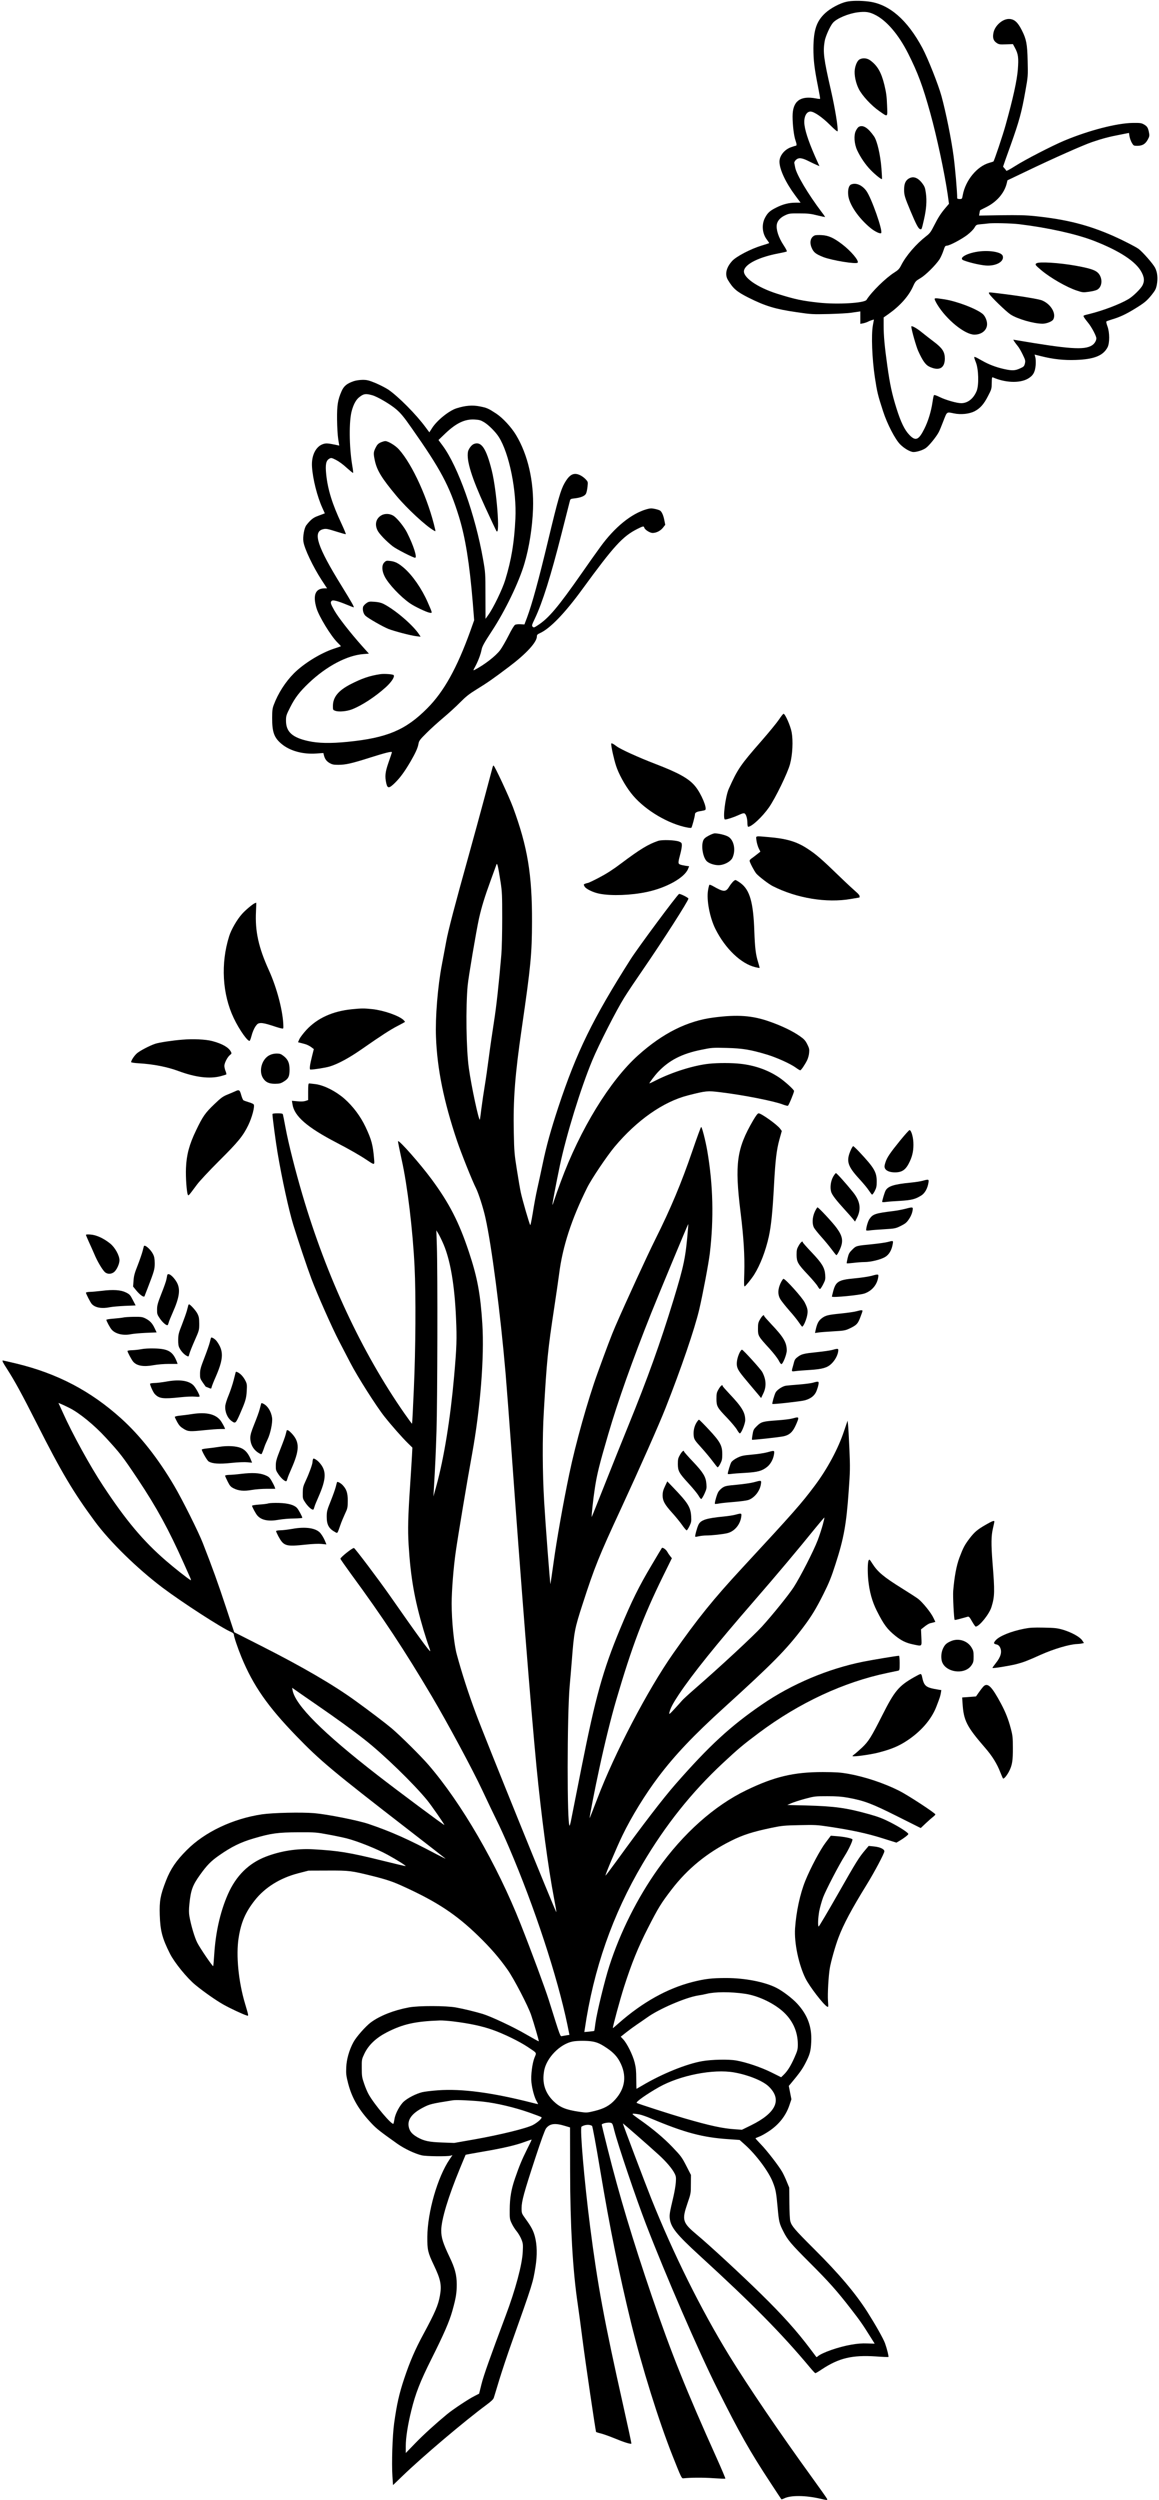 <?xml version="1.0" standalone="no"?>
<!DOCTYPE svg PUBLIC "-//W3C//DTD SVG 20010904//EN"
 "http://www.w3.org/TR/2001/REC-SVG-20010904/DTD/svg10.dtd">
<svg version="1.0" xmlns="http://www.w3.org/2000/svg"
 width="1591pt" height="3429pt" viewBox="0 0 1591 3429"
 preserveAspectRatio="xMidYMid meet">
<g transform="translate(0,3429) scale(0.1,-0.1)"
fill="#000000" stroke="none">
<path d="M11620 34266 c-90 -20 -218 -88 -290 -154 -121 -111 -162 -232 -164
-482 0 -166 12 -271 65 -538 17 -84 29 -155 27 -158 -3 -2 -29 0 -58 6 -217
41 -320 -38 -320 -246 0 -119 18 -270 41 -333 18 -52 18 -71 -1 -71 -5 0 -35
-10 -66 -21 -88 -33 -154 -117 -154 -196 0 -105 84 -286 217 -465 l73 -98 -71
0 c-89 0 -172 -21 -263 -67 -89 -44 -120 -73 -157 -145 -46 -92 -35 -212 28
-294 19 -25 33 -47 31 -49 -2 -2 -50 -17 -108 -35 -144 -44 -342 -147 -398
-208 -83 -90 -105 -186 -60 -261 71 -119 121 -162 284 -244 227 -114 368 -157
654 -198 208 -31 223 -31 450 -26 129 4 264 11 300 17 36 5 80 12 98 14 l32 5
0 -86 0 -85 37 7 c21 4 51 14 67 22 16 9 42 19 56 23 l27 8 -15 -82 c-23 -132
-11 -451 27 -708 32 -209 40 -243 113 -468 56 -174 167 -388 236 -456 57 -57
140 -104 182 -104 47 0 129 26 169 55 42 28 144 154 176 215 11 19 40 89 65
155 52 133 42 126 145 105 96 -20 209 -8 281 28 78 40 129 96 188 212 47 90
49 98 50 177 1 70 3 82 16 77 166 -73 359 -82 473 -22 77 42 106 90 114 190 3
40 1 89 -5 109 l-10 36 92 -23 c164 -41 312 -57 474 -51 251 9 374 58 435 172
31 57 31 205 -1 290 -12 32 -19 62 -14 66 4 4 40 17 80 29 100 29 190 71 307
143 134 82 167 109 235 193 49 62 59 81 70 139 17 88 8 169 -23 231 -27 54
-170 217 -227 260 -40 29 -211 117 -344 176 -344 152 -646 229 -1081 274 -126
13 -224 15 -463 12 l-302 -5 6 36 c4 20 7 37 8 37 0 1 39 21 86 44 144 72 248
193 280 326 l10 41 243 116 c392 188 794 366 917 408 140 48 238 74 392 103
l116 23 7 -46 c4 -25 18 -65 31 -88 24 -41 27 -43 74 -43 71 0 111 23 144 82
22 39 27 57 21 86 -13 77 -25 98 -68 123 -38 22 -52 24 -157 23 -218 -3 -600
-101 -940 -243 -173 -73 -542 -263 -679 -351 -76 -48 -116 -69 -119 -60 -3 7
-13 21 -23 31 -11 11 -19 22 -19 25 0 3 47 137 105 297 116 326 149 445 201
739 36 201 36 205 31 413 -5 231 -18 298 -80 420 -57 113 -105 155 -179 155
-87 -1 -187 -89 -209 -183 -16 -73 -4 -114 41 -145 32 -22 44 -23 130 -20 l95
3 27 -50 c46 -85 53 -137 40 -302 -13 -154 -66 -395 -168 -760 -36 -131 -156
-490 -167 -498 -1 -2 -28 -10 -59 -19 -166 -48 -323 -238 -361 -438 -10 -57
-11 -58 -44 -58 -18 0 -33 5 -33 10 0 91 -27 405 -50 580 -31 234 -106 603
-166 822 -43 157 -186 517 -261 658 -208 389 -457 604 -739 639 -113 14 -234
13 -304 -3z m392 -179 c158 -78 323 -271 454 -530 135 -268 201 -446 305 -820
89 -322 194 -812 238 -1112 l18 -130 -47 -55 c-66 -78 -100 -131 -158 -245
-42 -84 -59 -107 -105 -142 -141 -109 -280 -270 -347 -403 -24 -47 -40 -64
-92 -97 -121 -76 -315 -267 -383 -376 -27 -44 -398 -66 -655 -38 -231 25 -329
46 -574 123 -276 88 -476 229 -452 321 22 90 213 183 476 232 52 10 101 21
108 24 8 5 -4 31 -42 89 -69 104 -105 216 -92 286 10 50 51 95 116 124 51 24
66 26 195 25 116 0 158 -5 244 -27 58 -14 106 -24 107 -23 2 1 -17 30 -42 62
-191 252 -353 524 -369 621 -4 21 -9 47 -11 56 -3 10 5 28 20 43 36 36 81 33
174 -14 42 -21 94 -46 114 -54 l37 -16 -26 57 c-107 235 -165 399 -179 504
-15 106 22 188 82 188 49 0 162 -78 268 -184 62 -62 102 -95 104 -86 9 47 -34
308 -91 560 -100 435 -111 526 -87 672 10 66 74 208 113 254 51 60 210 128
342 145 105 13 158 6 237 -34z m1978 -2872 c396 -48 784 -134 1029 -229 353
-138 574 -283 651 -428 39 -73 43 -124 13 -183 -26 -49 -131 -152 -195 -189
-120 -70 -343 -155 -528 -201 -97 -24 -93 -21 -79 -47 7 -13 31 -45 54 -73 47
-55 115 -183 115 -215 0 -34 -27 -77 -62 -98 -106 -65 -310 -51 -1046 74 l-33
5 17 -28 c10 -15 31 -43 46 -61 15 -17 45 -69 67 -115 37 -76 39 -85 30 -124
-10 -37 -16 -44 -69 -67 -68 -31 -107 -32 -220 -7 -110 25 -207 62 -300 115
-102 58 -113 62 -104 33 3 -12 12 -36 19 -54 39 -93 45 -317 11 -398 -44 -104
-122 -165 -211 -165 -61 0 -211 43 -295 84 -54 26 -76 33 -81 23 -3 -6 -12
-48 -18 -92 -19 -128 -60 -263 -112 -366 -78 -156 -120 -173 -205 -85 -66 68
-118 175 -178 366 -61 195 -89 324 -125 580 -38 270 -51 415 -51 556 l0 110
63 44 c159 112 279 245 340 380 32 71 38 77 101 114 71 41 208 177 263 259 16
26 40 78 53 117 20 61 26 70 46 70 37 0 197 84 281 147 43 33 84 74 99 99 25
42 26 43 92 49 37 3 76 7 87 9 61 10 328 4 435 -9z"/>
<path d="M11799 33475 c-29 -16 -56 -74 -65 -139 -10 -72 13 -184 54 -265 46
-92 172 -228 281 -304 123 -86 115 -92 108 81 -4 119 -12 174 -37 278 -42 172
-95 264 -194 336 -44 32 -103 37 -147 13z"/>
<path d="M11787 32549 c-9 -5 -27 -29 -38 -52 -31 -60 -23 -181 18 -269 46
-98 114 -197 184 -269 63 -65 148 -133 156 -125 2 2 -1 68 -7 147 -15 188 -59
377 -102 439 -83 119 -153 163 -211 129z"/>
<path d="M12469 31837 c-40 -27 -58 -71 -58 -147 -1 -73 9 -106 86 -290 79
-189 110 -247 134 -253 21 -6 20 -10 53 133 32 140 41 255 26 360 -10 74 -17
92 -50 136 -62 82 -128 103 -191 61z"/>
<path d="M11684 31760 c-32 -13 -48 -71 -40 -148 13 -126 140 -312 304 -448
61 -50 134 -85 148 -71 27 27 -135 489 -205 581 -59 79 -141 113 -207 86z"/>
<path d="M11184 31061 c-58 -25 -75 -96 -41 -172 27 -62 56 -84 159 -125 119
-46 456 -101 472 -76 18 29 -95 161 -214 252 -116 88 -186 120 -278 125 -42 3
-87 1 -98 -4z"/>
<path d="M13395 30834 c-149 -28 -236 -89 -167 -115 89 -35 263 -73 332 -72
131 0 227 62 205 133 -18 57 -208 85 -370 54z"/>
<path d="M14227 30678 c-22 -16 -16 -24 68 -95 125 -105 350 -234 485 -278 80
-27 88 -28 167 -17 45 6 96 18 112 27 62 32 80 126 38 200 -36 63 -98 88 -327
130 -227 41 -510 59 -543 33z"/>
<path d="M13581 30258 c18 -36 228 -239 289 -280 93 -62 319 -128 442 -128 55
0 132 31 147 59 43 80 -32 209 -153 260 -42 19 -319 64 -586 96 -161 19 -153
20 -139 -7z"/>
<path d="M12830 30187 c0 -7 16 -40 35 -72 128 -211 380 -415 512 -415 100 1
173 62 173 145 0 50 -29 115 -64 142 -92 73 -358 173 -525 198 -118 18 -131
18 -131 2z"/>
<path d="M12510 29811 c0 -39 66 -272 94 -334 60 -133 101 -191 151 -215 134
-65 215 -24 215 110 0 91 -34 143 -148 229 -53 40 -129 99 -167 130 -69 57
-145 99 -145 80z"/>
<path d="M4853 29061 c-90 -31 -132 -65 -163 -134 -53 -120 -65 -194 -63 -392
1 -99 8 -220 16 -268 l14 -89 -26 6 c-128 27 -151 29 -191 17 -104 -31 -168
-159 -157 -315 11 -168 72 -409 143 -564 l33 -73 -27 -10 c-15 -6 -52 -20 -82
-31 -53 -20 -93 -54 -145 -122 -29 -38 -50 -156 -40 -225 14 -97 131 -343 249
-525 l76 -116 -35 0 c-125 0 -163 -91 -111 -269 33 -114 199 -385 289 -474 27
-26 48 -49 46 -51 -2 -2 -42 -16 -89 -31 -185 -60 -419 -204 -556 -341 -116
-117 -216 -272 -276 -432 -18 -47 -22 -79 -22 -177 -1 -197 27 -274 131 -360
115 -95 291 -143 475 -130 l97 7 7 -29 c13 -52 34 -82 77 -108 37 -21 56 -25
120 -25 102 0 183 18 437 99 213 67 300 89 300 73 0 -4 -20 -65 -45 -135 -48
-138 -54 -193 -32 -292 17 -72 38 -71 118 7 73 72 131 151 214 292 70 121 100
187 110 246 7 39 19 56 109 145 55 56 160 150 231 210 72 60 175 154 230 210
79 80 126 117 220 175 155 95 241 155 455 317 234 176 380 335 380 414 0 21 8
30 42 45 138 62 342 273 583 604 432 592 552 723 752 824 84 42 90 43 98 17 9
-28 77 -71 113 -71 51 0 107 28 142 71 l32 41 -12 61 c-13 68 -34 116 -59 134
-9 6 -41 17 -71 23 -47 10 -65 9 -115 -5 -209 -60 -438 -247 -632 -514 -59
-80 -174 -243 -256 -361 -327 -468 -456 -621 -606 -717 -48 -32 -55 -34 -69
-19 -14 14 -12 24 31 113 104 219 219 586 363 1153 58 228 110 431 115 452 9
36 10 36 72 43 82 10 135 32 151 64 8 14 17 57 21 94 7 68 7 69 -26 104 -43
44 -99 73 -142 73 -53 0 -95 -36 -147 -126 -53 -94 -89 -217 -225 -784 -131
-547 -220 -871 -290 -1060 l-36 -95 -53 3 c-30 2 -64 -1 -75 -8 -13 -6 -50
-68 -90 -148 -38 -75 -90 -165 -116 -200 -62 -82 -215 -200 -351 -271 -20 -10
-20 -6 8 44 42 78 77 171 89 235 9 45 34 91 140 253 183 278 373 671 448 927
66 223 109 497 118 750 13 379 -70 742 -233 1013 -65 108 -181 233 -269 292
-111 73 -131 82 -230 101 -99 20 -197 12 -317 -26 -103 -32 -269 -165 -337
-272 l-37 -58 -50 67 c-130 178 -377 426 -515 520 -37 24 -115 64 -174 89 -93
38 -117 44 -179 44 -41 -1 -92 -8 -123 -19z m257 -192 c68 -18 249 -124 328
-192 65 -56 105 -104 214 -260 398 -566 516 -787 648 -1213 88 -285 145 -639
190 -1180 l19 -241 -53 -149 c-183 -507 -363 -831 -591 -1059 -297 -299 -553
-406 -1095 -460 -232 -23 -401 -20 -539 11 -219 48 -305 127 -305 279 0 65 3
77 58 185 66 131 130 213 255 332 242 230 525 380 751 397 l74 6 -96 107
c-161 181 -323 388 -377 483 -54 95 -60 115 -36 135 17 14 85 -4 211 -56 46
-19 85 -34 88 -34 13 0 -21 60 -168 299 -328 530 -395 733 -256 771 45 12 57
10 204 -36 60 -19 111 -33 113 -30 3 3 -24 67 -59 143 -127 270 -188 466 -210
676 -14 136 -3 190 43 216 25 14 31 13 91 -17 38 -19 99 -63 147 -108 46 -41
85 -73 88 -70 3 2 -2 47 -11 98 -44 262 -47 616 -6 758 26 92 60 151 105 185
58 45 85 49 175 24z m1537 -371 c60 -36 158 -134 200 -201 143 -224 247 -736
228 -1122 -16 -327 -54 -559 -139 -838 -38 -126 -165 -389 -234 -483 l-37 -52
-1 317 c0 311 -1 319 -33 501 -106 604 -343 1270 -552 1554 l-60 81 96 92
c148 140 265 196 398 189 67 -4 86 -9 134 -38z"/>
<path d="M5224 28221 c-32 -15 -47 -30 -68 -72 -30 -61 -31 -78 -11 -174 29
-136 93 -242 296 -485 146 -175 406 -416 517 -478 21 -12 22 -11 16 15 -93
410 -312 893 -498 1099 -47 53 -148 114 -187 114 -13 0 -42 -9 -65 -19z"/>
<path d="M5232 27220 c-72 -44 -91 -125 -48 -208 24 -47 119 -146 206 -214 47
-38 282 -158 308 -158 32 0 -20 165 -110 344 -38 76 -127 188 -180 227 -51 36
-125 40 -176 9z"/>
<path d="M5276 26577 c-38 -38 -36 -113 4 -193 52 -104 221 -283 352 -372 61
-42 223 -119 266 -126 40 -7 40 -9 -26 142 -82 188 -212 375 -330 475 -74 63
-118 85 -185 93 -51 6 -58 4 -81 -19z"/>
<path d="M5028 26016 c-21 -15 -41 -38 -44 -51 -10 -40 5 -95 33 -121 38 -35
239 -150 314 -180 82 -32 307 -91 384 -100 l59 -7 -19 29 c-82 127 -325 336
-488 420 -33 17 -71 26 -125 30 -71 5 -80 4 -114 -20z"/>
<path d="M5225 25044 c-148 -21 -261 -60 -419 -142 -164 -86 -235 -175 -236
-294 0 -56 0 -56 37 -69 48 -15 152 -6 223 21 137 53 321 173 468 306 78 71
125 145 105 165 -12 12 -127 20 -178 13z"/>
<path d="M6504 28200 c-32 -13 -72 -67 -80 -106 -22 -121 50 -355 236 -759 78
-170 148 -318 155 -329 53 -75 3 564 -65 834 -76 303 -144 402 -246 360z"/>
<path d="M10694 24422 c-28 -42 -136 -174 -239 -292 -291 -332 -329 -387 -451
-660 -47 -106 -86 -420 -51 -420 27 0 116 29 184 60 59 27 76 30 88 20 20 -16
35 -74 35 -132 0 -27 5 -48 10 -48 49 0 194 135 286 266 89 128 257 473 289
594 35 129 44 321 22 439 -17 88 -89 251 -111 251 -6 0 -34 -35 -62 -78z"/>
<path d="M8390 24088 c0 -43 37 -209 66 -299 35 -110 120 -266 205 -375 158
-206 460 -398 727 -464 54 -13 97 -19 102 -14 10 10 50 159 50 186 0 22 27 37
83 44 25 4 50 10 57 14 32 20 -53 224 -136 325 -86 106 -226 184 -552 309
-229 88 -473 199 -526 239 -50 38 -76 50 -76 35z"/>
<path d="M6765 23778 c-2 -7 -52 -193 -110 -413 -59 -220 -158 -582 -220 -805
-188 -673 -284 -1038 -310 -1185 -14 -77 -41 -221 -60 -320 -56 -294 -91 -720
-80 -990 16 -436 108 -885 288 -1420 60 -177 209 -550 263 -656 34 -69 98
-268 127 -399 86 -384 206 -1309 277 -2133 16 -191 52 -664 80 -1050 130
-1812 266 -3536 345 -4352 66 -676 161 -1390 240 -1799 20 -103 35 -190 32
-192 -8 -8 -984 2399 -1105 2726 -104 279 -192 552 -262 810 -38 141 -70 458
-70 695 0 177 25 493 56 710 28 199 161 998 224 1339 114 627 170 1331 141
1791 -26 409 -69 638 -183 980 -137 413 -271 673 -515 1003 -153 207 -443 536
-459 520 -3 -3 20 -118 50 -255 79 -352 153 -970 177 -1468 19 -387 15 -1124
-10 -1674 -11 -260 -22 -476 -25 -478 -2 -2 -48 60 -103 139 -587 842 -1070
1877 -1402 3003 -96 326 -189 691 -231 915 -17 91 -33 173 -36 183 -4 14 -17
17 -75 17 -49 0 -69 -4 -69 -12 0 -42 45 -380 70 -528 60 -357 156 -794 216
-989 73 -236 189 -581 249 -741 79 -210 285 -674 377 -850 39 -74 109 -209
156 -300 99 -192 360 -602 470 -740 100 -126 246 -291 322 -365 l61 -60 -6
-115 c-3 -63 -15 -243 -25 -400 -29 -433 -33 -605 -21 -815 28 -453 80 -750
205 -1172 25 -83 57 -182 71 -219 14 -37 23 -69 21 -71 -9 -9 -181 227 -560
770 -148 211 -471 640 -487 645 -17 7 -190 -131 -186 -148 2 -8 67 -100 143
-205 440 -599 735 -1046 1111 -1680 220 -372 561 -1006 694 -1290 69 -148 158
-333 196 -410 39 -77 116 -246 171 -375 350 -817 663 -1769 801 -2432 l28
-138 -36 -5 c-20 -4 -48 -9 -63 -11 -29 -6 -18 -36 -185 496 -54 169 -236 661
-386 1040 -325 820 -811 1659 -1267 2186 -107 123 -377 391 -505 500 -77 65
-308 241 -497 377 -304 220 -729 467 -1288 750 l-375 190 -116 351 c-105 318
-183 535 -313 867 -57 149 -283 601 -394 789 -221 376 -468 689 -727 923 -420
379 -875 617 -1433 753 -101 24 -187 44 -192 44 -15 0 -1 -28 59 -120 106
-166 196 -330 409 -750 334 -661 498 -936 793 -1336 206 -280 582 -647 929
-909 273 -205 817 -557 945 -610 21 -9 35 -22 35 -33 0 -29 55 -191 105 -312
161 -390 360 -675 750 -1078 333 -344 495 -479 1550 -1295 270 -209 495 -384
500 -389 6 -6 -51 22 -125 61 -385 204 -620 309 -930 414 -140 48 -568 133
-745 148 -178 15 -569 6 -720 -16 -400 -60 -784 -242 -1030 -489 -147 -147
-223 -259 -286 -420 -78 -200 -92 -278 -86 -471 7 -217 34 -320 139 -529 62
-124 237 -339 353 -433 116 -95 281 -210 380 -266 92 -52 269 -135 323 -151
27 -9 27 -10 -24 162 -91 304 -126 667 -88 904 33 212 93 350 221 513 139 177
347 307 598 372 l140 36 270 1 c294 1 314 -2 610 -75 198 -50 280 -77 437
-150 451 -206 712 -379 1011 -669 169 -164 290 -303 406 -468 86 -122 279
-493 322 -619 39 -115 109 -356 105 -361 -2 -2 -79 40 -172 94 -176 103 -482
246 -599 282 -105 31 -259 69 -365 88 -134 25 -515 26 -647 1 -209 -39 -398
-114 -523 -206 -71 -53 -201 -200 -239 -272 -57 -105 -94 -234 -98 -344 -4
-87 -1 -115 25 -217 53 -207 150 -371 327 -557 68 -71 114 -107 352 -276 96
-67 239 -135 333 -157 60 -14 346 -17 393 -5 l28 8 -39 -58 c-166 -244 -303
-721 -306 -1063 -1 -179 7 -215 90 -389 93 -195 109 -273 83 -417 -23 -130
-64 -227 -227 -529 -114 -210 -186 -378 -262 -605 -71 -212 -103 -355 -140
-620 -23 -168 -35 -542 -23 -725 l8 -120 130 125 c276 267 856 757 1157 979
62 46 91 74 97 95 6 17 39 128 75 246 36 118 111 343 167 500 295 830 294 828
330 1051 25 157 22 300 -9 416 -22 81 -50 133 -129 242 -52 73 -53 74 -53 146
0 93 33 214 189 689 81 246 130 381 147 404 52 67 124 76 265 32 l64 -19 1
-593 c1 -760 36 -1367 105 -1832 16 -109 45 -323 64 -475 39 -307 181 -1270
188 -1278 3 -2 36 -13 74 -22 37 -10 122 -41 188 -68 117 -49 213 -79 222 -69
3 2 -48 238 -112 523 -262 1167 -352 1656 -455 2458 -81 635 -142 1351 -117
1367 43 28 110 33 144 10 7 -4 53 -254 112 -607 132 -792 262 -1431 424 -2095
149 -607 379 -1344 570 -1825 117 -295 124 -310 148 -307 91 11 276 12 411 2
88 -6 162 -9 165 -6 3 3 -49 126 -115 273 -424 942 -626 1445 -892 2223 -265
778 -451 1396 -610 2031 -44 175 -80 323 -80 328 0 15 79 33 115 27 32 -6 33
-8 59 -112 48 -189 295 -921 433 -1279 267 -694 725 -1749 976 -2250 307 -614
448 -864 735 -1300 79 -121 146 -222 148 -224 2 -3 21 3 41 13 90 43 292 41
491 -5 101 -23 103 -23 95 -2 -4 10 -95 139 -203 288 -446 615 -882 1257
-1142 1680 -387 632 -763 1388 -1070 2155 -83 208 -388 1014 -388 1026 0 5
345 -296 493 -431 100 -91 184 -189 217 -255 20 -39 22 -54 17 -125 -3 -44
-18 -129 -32 -190 -51 -217 -57 -249 -51 -303 14 -121 92 -218 411 -510 720
-658 1127 -1070 1515 -1535 35 -42 68 -77 73 -77 5 0 46 24 90 54 234 154 415
197 740 176 93 -7 171 -10 173 -7 6 6 -21 116 -47 187 -23 64 -130 253 -242
430 -165 258 -389 523 -733 865 -265 264 -307 313 -325 379 -7 23 -12 132 -13
251 l-2 210 -33 80 c-17 44 -46 105 -63 135 -47 83 -211 295 -296 382 -42 43
-74 79 -71 81 2 2 25 11 50 21 26 9 87 43 136 76 135 90 229 209 278 351 l29
86 -18 91 -18 92 32 38 c111 133 152 189 194 270 64 124 76 168 82 297 11 203
-50 369 -192 523 -69 75 -201 175 -289 219 -158 80 -431 133 -685 133 -201 0
-291 -11 -463 -54 -346 -88 -688 -279 -1012 -564 -44 -39 -80 -70 -82 -69 -6
7 98 393 154 567 103 321 192 541 327 805 142 278 180 340 326 530 218 284
486 503 816 667 164 82 296 124 559 179 135 28 173 32 380 36 214 5 243 3 410
-22 311 -47 515 -91 722 -156 l198 -62 40 23 c60 35 124 84 124 95 0 18 -113
92 -244 159 -100 51 -166 77 -287 111 -322 90 -478 111 -877 122 l-254 6 54
24 c30 13 115 41 189 61 131 35 141 36 305 36 131 0 197 -5 287 -21 223 -41
326 -80 675 -255 l322 -161 70 66 c38 36 84 76 100 88 17 13 31 28 31 33 0 18
-386 270 -500 326 -210 105 -469 191 -700 232 -104 18 -162 22 -345 23 -400 0
-665 -63 -1050 -249 -441 -213 -867 -593 -1214 -1081 -282 -397 -518 -868
-666 -1328 -62 -190 -170 -634 -190 -776 -8 -63 -16 -116 -18 -117 -1 -1 -32
-5 -69 -9 l-67 -6 6 38 c120 824 382 1573 793 2268 315 533 674 983 1102 1382
215 200 278 253 499 418 551 411 1162 695 1763 820 66 14 131 27 144 30 21 5
22 10 22 105 0 55 -4 100 -9 100 -28 0 -359 -55 -490 -81 -485 -97 -982 -307
-1389 -586 -434 -297 -725 -565 -1188 -1093 -172 -196 -460 -571 -809 -1053
-82 -113 -151 -204 -153 -202 -7 7 151 383 232 550 125 259 315 567 495 805
226 299 484 571 901 949 672 610 850 791 1084 1099 115 153 177 254 280 459
76 152 108 231 164 406 114 351 150 546 182 1002 20 277 21 321 10 582 -7 154
-15 305 -19 335 l-6 53 -49 -144 c-79 -239 -229 -518 -400 -746 -186 -249
-292 -369 -998 -1131 -398 -430 -610 -692 -948 -1174 -347 -495 -806 -1371
-1040 -1989 -57 -149 -105 -270 -106 -268 -5 4 75 416 130 667 77 360 165 714
236 956 215 732 368 1137 637 1686 l126 256 -24 30 c-13 16 -32 44 -41 61 -15
28 -62 61 -72 50 -2 -2 -65 -107 -140 -234 -175 -293 -274 -493 -435 -880
-234 -563 -336 -928 -530 -1905 -65 -327 -127 -639 -137 -692 -10 -54 -21 -98
-25 -98 -36 0 -35 1501 1 1915 6 61 19 220 30 355 30 389 39 435 148 770 163
504 223 654 530 1315 248 536 521 1151 607 1370 215 544 401 1088 464 1356 47
200 129 633 145 769 56 475 45 937 -34 1400 -25 145 -74 336 -85 333 -5 -1
-59 -149 -121 -330 -149 -436 -296 -787 -508 -1211 -109 -218 -405 -861 -549
-1193 -50 -114 -126 -316 -243 -639 -134 -369 -304 -975 -389 -1385 -83 -396
-173 -905 -215 -1210 -23 -165 -43 -301 -44 -302 -5 -5 -69 834 -86 1127 -24
408 -26 878 -5 1235 41 706 54 843 144 1435 27 179 57 384 66 455 47 376 171
756 385 1185 58 118 271 434 376 560 307 366 668 619 1008 706 252 64 266 65
447 43 315 -38 740 -122 858 -169 30 -11 60 -19 67 -16 11 4 84 179 84 202 0
19 -130 136 -207 187 -153 102 -330 164 -526 186 -121 14 -309 14 -435 1 -207
-22 -499 -113 -722 -225 -49 -25 -92 -45 -95 -45 -9 0 75 112 119 158 152 160
327 250 591 303 145 30 156 31 350 26 221 -6 324 -23 552 -91 135 -41 322
-125 398 -180 27 -20 54 -36 60 -36 12 0 64 76 95 139 12 25 25 70 27 101 5
48 1 64 -26 118 -26 51 -43 70 -102 111 -97 68 -245 140 -414 199 -236 84
-441 99 -769 56 -361 -46 -698 -215 -1035 -517 -389 -348 -799 -1018 -1064
-1737 -36 -96 -75 -208 -88 -247 -12 -40 -24 -71 -26 -69 -4 4 49 285 102 538
90 423 285 1058 445 1443 89 215 334 695 440 863 49 79 164 250 254 380 270
392 626 946 626 977 0 13 -113 69 -128 64 -24 -9 -560 -731 -665 -895 -521
-820 -741 -1270 -993 -2030 -105 -320 -163 -529 -214 -774 -23 -107 -56 -263
-75 -346 -19 -84 -46 -231 -61 -328 -16 -97 -31 -173 -35 -169 -12 13 -110
352 -131 452 -11 53 -35 195 -54 316 -32 199 -36 246 -41 495 -10 460 16 798
112 1455 121 834 137 1000 138 1445 2 646 -61 1025 -260 1565 -51 139 -254
575 -268 575 -3 0 -8 -6 -10 -12z m107 -1588 c20 -130 22 -181 22 -495 0 -194
-5 -417 -12 -500 -35 -411 -67 -703 -102 -925 -21 -135 -53 -353 -70 -485 -17
-132 -42 -307 -56 -390 -14 -82 -34 -219 -45 -304 -10 -85 -20 -156 -22 -158
-15 -15 -117 461 -151 707 -36 256 -44 836 -16 1135 12 121 117 742 155 916
35 156 77 294 161 524 40 110 76 209 80 220 10 24 23 -32 56 -245z m2573
-4747 c-33 -403 -54 -503 -200 -983 -182 -595 -354 -1072 -622 -1730 -82 -201
-228 -564 -324 -807 -96 -242 -175 -440 -176 -439 -6 6 20 249 43 396 29 190
60 316 184 740 134 457 329 1007 591 1664 102 255 502 1216 506 1216 2 0 1
-26 -2 -57z m-3355 -223 c94 -223 151 -564 170 -1010 13 -287 9 -395 -26 -795
-51 -580 -140 -1129 -244 -1505 l-40 -145 5 90 c21 359 26 472 37 805 13 418
17 2190 5 2535 l-7 220 30 -50 c16 -27 48 -93 70 -145z m-5135 -2242 c136 -68
341 -236 496 -405 199 -216 233 -260 439 -568 262 -393 425 -692 632 -1155 33
-74 71 -159 84 -188 14 -30 19 -50 12 -46 -47 28 -215 160 -338 266 -313 270
-550 552 -864 1028 -176 266 -422 712 -554 1007 l-60 131 37 -15 c20 -8 72
-33 116 -55z m10340 -1599 c-14 -52 -45 -148 -70 -214 -57 -149 -239 -504
-330 -645 -67 -103 -286 -375 -434 -538 -117 -129 -578 -556 -928 -860 -84
-73 -160 -143 -170 -156 -10 -12 -55 -62 -100 -111 -75 -81 -81 -85 -74 -54
14 60 47 123 131 250 189 282 505 675 1029 1278 318 366 603 705 845 1004 66
81 121 145 123 143 2 -1 -8 -45 -22 -97z m-6945 -2474 c273 -188 490 -345 655
-475 260 -203 674 -605 861 -834 58 -72 234 -325 234 -337 0 -9 -638 466 -920
685 -748 580 -1127 959 -1164 1164 l-6 33 63 -44 c34 -24 159 -111 277 -192z
m151 -1776 c90 -16 207 -41 259 -54 149 -38 416 -145 562 -225 129 -71 253
-149 246 -155 -2 -2 -147 32 -323 76 -450 111 -596 135 -950 155 -219 12 -446
-24 -647 -102 -235 -91 -407 -261 -519 -514 -105 -238 -169 -521 -188 -824 -6
-87 -12 -160 -14 -163 -8 -8 -183 249 -220 323 -36 71 -86 240 -107 361 -8 45
-8 92 0 170 19 189 44 256 145 397 95 133 152 191 263 268 169 118 294 180
472 232 240 71 333 84 616 85 229 1 250 -1 405 -30z m5726 -2185 c171 -25 374
-118 509 -233 140 -120 216 -280 216 -461 0 -68 -4 -85 -46 -180 -50 -113 -95
-186 -149 -238 l-34 -33 -139 69 c-138 68 -337 136 -478 161 -99 18 -334 14
-465 -9 -216 -37 -553 -173 -824 -334 -43 -25 -79 -46 -80 -46 -1 0 -2 62 -3
138 0 108 -5 156 -23 227 -26 102 -105 261 -157 315 l-33 35 77 61 c42 33 106
80 142 104 36 24 101 69 145 100 161 116 524 272 695 300 41 6 93 16 115 22
117 30 333 31 532 2z m-4007 -379 c221 -27 396 -64 540 -115 157 -55 369 -159
485 -236 131 -88 122 -73 92 -147 -31 -77 -52 -244 -42 -337 10 -94 41 -206
70 -257 14 -23 23 -43 20 -43 -4 0 -41 9 -84 20 -546 139 -961 194 -1289 170
-87 -6 -184 -18 -217 -26 -84 -21 -191 -76 -248 -125 -57 -49 -121 -169 -132
-244 -4 -28 -11 -56 -14 -63 -16 -28 -258 257 -339 400 -17 29 -46 96 -63 148
-30 86 -33 106 -33 215 -1 118 0 121 36 197 56 118 159 216 306 292 224 115
392 152 732 164 31 1 112 -5 180 -13z m1915 -276 c67 -12 113 -34 199 -92 84
-57 136 -112 175 -186 98 -186 76 -363 -65 -519 -72 -80 -151 -124 -284 -156
-103 -25 -107 -25 -205 -11 -187 27 -270 61 -358 147 -117 116 -158 250 -127
419 33 176 218 364 390 398 65 13 207 13 275 0z m1944 -424 c194 -34 395 -116
474 -193 186 -180 102 -362 -243 -532 l-125 -61 -90 6 c-173 11 -344 48 -700
151 -183 53 -645 202 -655 211 -15 14 136 120 305 216 290 163 747 253 1034
202z m-3444 -401 c183 -20 431 -79 630 -149 88 -31 164 -60 168 -64 13 -13
-53 -73 -118 -107 -85 -45 -439 -132 -790 -195 l-290 -51 -165 6 c-179 6 -249
21 -338 71 -71 41 -101 74 -117 127 -31 107 31 198 194 282 91 47 110 52 406
99 47 8 267 -2 420 -19z m2138 -174 c31 -6 105 -31 164 -57 456 -192 704 -259
1057 -283 l159 -11 75 -67 c153 -137 327 -371 382 -515 38 -97 46 -138 65
-347 17 -192 23 -218 78 -325 58 -117 106 -173 362 -429 264 -263 375 -388
567 -636 128 -165 159 -210 276 -397 l49 -78 -101 3 c-71 3 -137 -2 -221 -17
-171 -29 -401 -109 -458 -159 -9 -8 -19 -13 -20 -11 -2 2 -39 51 -82 109 -183
244 -386 471 -682 760 -264 259 -702 664 -874 807 -201 168 -211 201 -132 432
46 133 47 138 47 263 l1 127 -64 125 c-59 115 -72 134 -189 256 -121 127 -276
256 -459 384 -46 32 -85 62 -88 67 -8 12 18 11 88 -1z m-1538 -479 c-72 -145
-106 -227 -165 -398 -52 -149 -72 -269 -73 -428 -1 -123 0 -133 27 -190 15
-33 46 -82 68 -108 22 -26 51 -76 65 -110 23 -57 24 -71 19 -173 -8 -175 -101
-521 -234 -874 -212 -566 -303 -821 -332 -938 l-33 -133 -61 -31 c-81 -40
-298 -184 -378 -250 -162 -134 -324 -281 -440 -401 l-128 -132 0 95 c0 113 28
293 76 487 57 233 121 397 274 703 174 347 248 517 289 663 49 174 61 245 61
367 -1 128 -24 218 -98 372 -93 196 -115 267 -115 368 2 148 94 454 257 849
41 101 77 185 78 187 2 1 109 21 238 43 277 47 451 88 575 134 50 18 91 32 93
31 2 -1 -26 -61 -63 -133z"/>
<path d="M9726 22827 c-42 -22 -63 -41 -72 -64 -33 -79 -3 -243 53 -290 41
-34 125 -56 181 -48 70 9 143 53 165 96 51 105 24 247 -57 294 -40 23 -133 45
-185 45 -14 0 -53 -15 -85 -33z"/>
<path d="M10384 22763 c4 -32 18 -80 30 -106 l24 -48 -52 -41 c-28 -22 -61
-47 -73 -55 -13 -9 -23 -22 -23 -29 0 -21 65 -144 92 -176 36 -41 170 -144
226 -172 328 -166 739 -234 1072 -176 63 11 116 20 118 20 1 0 2 8 2 19 0 10
-21 36 -47 57 -26 22 -125 113 -219 204 -256 248 -329 311 -447 388 -150 99
-288 140 -540 161 -188 16 -170 21 -163 -46z"/>
<path d="M9035 22757 c-136 -46 -248 -114 -508 -309 -111 -84 -200 -141 -301
-194 -78 -41 -148 -74 -154 -74 -6 0 -22 -4 -37 -10 -25 -9 -25 -11 -11 -38
17 -34 120 -84 206 -100 163 -32 433 -22 650 24 269 57 516 195 565 316 l15
37 -48 6 c-26 4 -59 11 -75 17 -31 12 -31 24 4 154 10 38 19 87 19 108 0 33
-4 39 -37 53 -52 21 -234 28 -288 10z"/>
<path d="M10058 22193 c-14 -16 -34 -41 -44 -58 -51 -85 -77 -84 -233 5 -19
10 -38 17 -42 15 -4 -3 -13 -36 -19 -73 -24 -132 23 -380 102 -536 135 -269
352 -476 548 -522 30 -7 56 -12 57 -10 2 2 -8 39 -21 82 -32 101 -43 196 -51
419 -13 397 -62 569 -188 662 -33 24 -65 43 -71 43 -7 0 -24 -12 -38 -27z"/>
<path d="M3500 21903 c-31 -12 -130 -95 -177 -148 -69 -76 -149 -215 -177
-305 -118 -373 -95 -794 63 -1125 77 -162 199 -333 220 -309 5 5 17 40 27 78
10 38 32 90 49 115 28 40 37 46 72 49 27 2 78 -9 145 -31 56 -19 118 -38 136
-41 30 -7 32 -6 32 21 -1 198 -86 528 -200 778 -140 308 -190 532 -176 803 3
67 5 122 3 121 -1 0 -9 -3 -17 -6z"/>
<path d="M4835 20448 c-268 -26 -479 -122 -630 -285 -41 -45 -84 -101 -95
-125 l-19 -43 27 -7 c15 -4 45 -12 68 -18 22 -5 59 -23 82 -39 l40 -30 -23
-91 c-33 -130 -40 -190 -23 -190 49 0 205 25 263 42 111 33 267 117 435 234
267 186 399 272 501 324 55 28 99 53 99 55 0 2 -10 14 -22 26 -64 59 -270 131
-426 148 -115 12 -148 12 -277 -1z"/>
<path d="M2500 20030 c-136 -11 -315 -38 -369 -56 -77 -26 -206 -93 -250 -130
-37 -32 -81 -98 -81 -122 0 -5 48 -13 108 -16 200 -12 388 -49 544 -107 234
-86 424 -109 576 -70 41 11 76 22 79 25 3 3 -2 23 -11 46 -9 22 -16 54 -16 71
0 39 42 121 76 148 25 20 26 23 13 47 -31 59 -119 109 -255 145 -91 24 -266
32 -414 19z"/>
<path d="M3701 19818 c-108 -53 -154 -221 -88 -319 36 -54 81 -74 163 -74 62
1 79 5 120 31 64 39 79 70 79 164 0 91 -22 140 -84 188 -35 27 -51 32 -94 32
-33 0 -68 -8 -96 -22z"/>
<path d="M4230 19316 l0 -114 -36 -12 c-24 -8 -62 -10 -111 -5 l-76 7 8 -48
c24 -163 201 -317 610 -529 172 -90 310 -168 410 -235 110 -73 108 -74 100 17
-16 192 -35 262 -118 438 -69 145 -171 281 -289 385 -118 103 -275 183 -394
200 -42 5 -82 10 -90 10 -11 0 -14 -22 -14 -114z"/>
<path d="M3235 19325 c-16 -8 -65 -28 -108 -46 -67 -27 -91 -44 -183 -132
-128 -122 -160 -168 -253 -362 -93 -193 -131 -335 -138 -516 -6 -123 10 -338
26 -367 9 -16 10 -14 123 138 35 48 167 189 303 325 264 262 331 344 403 492
53 109 93 263 74 286 -6 7 -37 21 -69 30 -32 10 -64 21 -71 26 -7 4 -21 36
-31 72 -19 69 -29 76 -76 54z"/>
<path d="M10338 18922 c-225 -386 -254 -595 -173 -1252 44 -354 59 -606 52
-842 -5 -146 -4 -186 6 -182 15 7 91 101 129 160 84 134 158 325 202 524 32
147 52 341 71 705 19 348 35 484 76 632 l31 111 -23 31 c-41 56 -259 211 -295
211 -13 0 -36 -30 -76 -98z"/>
<path d="M12359 18650 c-143 -176 -184 -237 -205 -305 -14 -44 -15 -59 -6 -80
16 -34 68 -55 137 -55 101 0 152 37 204 150 40 84 54 165 49 265 -5 83 -31
165 -53 165 -6 0 -63 -63 -126 -140z"/>
<path d="M11682 18523 c-70 -156 -51 -223 114 -403 53 -58 112 -128 130 -157
19 -28 38 -54 44 -58 5 -3 22 18 37 47 23 45 28 65 28 133 0 130 -34 187 -241
408 -40 42 -77 77 -82 77 -4 0 -18 -21 -30 -47z"/>
<path d="M11436 18149 c-32 -59 -44 -143 -27 -204 11 -42 66 -114 192 -252 41
-44 88 -98 105 -119 l31 -39 28 54 c60 120 43 229 -58 353 -97 120 -221 258
-232 258 -5 0 -23 -23 -39 -51z"/>
<path d="M12666 18095 c-27 -8 -99 -19 -160 -25 -230 -22 -313 -48 -348 -107
-14 -24 -48 -136 -48 -158 0 -4 21 -5 48 -1 26 4 115 11 197 15 160 10 211 23
293 75 48 30 85 96 97 174 8 48 4 50 -79 27z"/>
<path d="M11184 17668 c-34 -76 -38 -164 -10 -217 10 -18 55 -75 100 -125 45
-50 108 -126 139 -168 31 -42 62 -80 67 -83 6 -4 25 25 45 69 55 117 46 185
-39 302 -53 74 -249 284 -264 284 -5 0 -22 -28 -38 -62z"/>
<path d="M12426 17710 c-39 -10 -111 -24 -160 -30 -252 -31 -284 -42 -331
-110 -20 -29 -45 -113 -45 -153 0 -6 18 -7 48 -3 26 4 116 11 201 16 147 9
156 11 227 46 59 29 80 46 109 89 34 48 54 104 55 148 0 21 -15 21 -104 -3z"/>
<path d="M1180 17353 c0 -6 19 -50 41 -99 23 -49 56 -124 75 -168 38 -91 101
-199 138 -238 32 -36 90 -38 131 -6 36 28 75 112 75 162 0 67 -62 178 -129
231 -89 71 -187 116 -265 122 -41 4 -66 2 -66 -4z"/>
<path d="M12185 17255 c-27 -7 -122 -21 -210 -30 -224 -22 -221 -21 -275 -74
-40 -39 -50 -56 -64 -115 -9 -38 -15 -71 -12 -73 2 -3 44 0 93 6 48 6 116 11
150 11 88 0 229 35 286 71 53 33 88 94 102 177 8 48 8 48 -70 27z"/>
<path d="M10965 17207 c-26 -45 -30 -62 -30 -127 1 -99 16 -126 157 -275 62
-66 122 -137 133 -158 11 -20 25 -37 31 -37 6 0 26 29 44 65 30 59 32 70 28
130 -8 99 -43 157 -185 307 -68 71 -123 134 -123 139 0 25 -28 3 -55 -44z"/>
<path d="M1975 17198 c-2 -7 -11 -40 -19 -73 -9 -33 -38 -118 -66 -190 -42
-105 -53 -146 -57 -211 l-6 -80 44 -54 c51 -62 106 -100 113 -78 3 7 21 56 42
108 93 242 98 261 98 345 -1 63 -6 90 -24 125 -32 64 -115 136 -125 108z"/>
<path d="M2296 16801 c-2 -9 -7 -34 -11 -56 -3 -22 -34 -110 -68 -195 -52
-132 -61 -165 -61 -221 -1 -60 2 -70 39 -124 38 -55 90 -99 106 -90 4 3 10 17
14 32 3 16 28 78 55 138 96 216 110 326 54 422 -48 81 -117 133 -128 94z"/>
<path d="M11955 16789 c-38 -10 -141 -25 -227 -33 -219 -20 -256 -43 -292
-182 -9 -34 -16 -64 -16 -68 0 -17 389 20 451 44 100 37 167 117 184 218 8 50
7 50 -100 21z"/>
<path d="M10714 16688 c-38 -85 -39 -156 -2 -218 15 -25 70 -94 123 -155 54
-60 112 -133 131 -162 19 -28 38 -54 44 -58 14 -9 56 82 70 152 13 66 7 98
-33 178 -33 67 -265 325 -292 325 -7 0 -25 -28 -41 -62z"/>
<path d="M1395 16585 c-60 -7 -134 -14 -162 -14 -29 -1 -53 -6 -53 -11 0 -16
60 -132 79 -154 46 -52 138 -69 252 -45 30 6 121 14 202 18 l149 6 -39 75
c-35 68 -43 78 -94 103 -70 35 -176 42 -334 22z"/>
<path d="M2585 16388 c-2 -7 -11 -40 -19 -73 -9 -33 -39 -118 -67 -190 -46
-116 -52 -139 -53 -210 -1 -60 4 -89 18 -115 23 -45 64 -88 98 -106 27 -14 27
-14 38 28 6 24 39 106 73 183 61 138 62 141 62 230 -1 77 -4 97 -27 141 -23
43 -97 124 -113 124 -3 0 -8 -6 -10 -12z"/>
<path d="M11756 16305 c-27 -8 -120 -21 -205 -30 -190 -19 -218 -26 -273 -68
-43 -33 -63 -73 -83 -166 l-7 -34 48 7 c27 4 120 11 207 16 144 8 163 12 220
39 96 46 112 63 146 151 17 44 31 84 31 90 0 13 -23 12 -84 -5z"/>
<path d="M10435 16197 c-27 -46 -30 -61 -30 -133 0 -96 3 -102 156 -269 55
-60 112 -134 127 -162 14 -29 31 -53 38 -53 21 0 74 133 74 187 0 110 -44 184
-217 366 -51 54 -93 102 -93 107 0 26 -28 4 -55 -43z"/>
<path d="M1690 16219 c-19 -4 -79 -11 -132 -15 -54 -4 -98 -11 -98 -16 0 -16
52 -113 74 -136 52 -58 158 -83 261 -62 33 7 126 15 207 19 l148 6 -26 55
c-31 68 -65 105 -126 136 -42 21 -60 24 -160 23 -62 -1 -129 -5 -148 -10z"/>
<path d="M2897 15942 c-2 -4 -10 -32 -17 -62 -7 -30 -40 -125 -73 -210 -51
-131 -61 -165 -61 -221 -1 -60 2 -70 38 -122 22 -31 40 -57 41 -57 2 0 19 -7
39 -15 35 -15 36 -15 42 12 4 16 28 78 55 138 109 250 112 356 15 488 -22 31
-72 62 -79 49z"/>
<path d="M1940 15785 c-36 -7 -93 -13 -127 -14 -36 -1 -63 -5 -63 -11 0 -16
57 -122 78 -146 49 -58 143 -74 282 -48 55 10 144 17 212 17 l116 0 -8 23
c-56 147 -118 184 -310 189 -68 2 -142 -2 -180 -10z"/>
<path d="M11426 15775 c-27 -8 -120 -21 -205 -30 -187 -19 -216 -26 -269 -65
-31 -22 -44 -40 -52 -72 -6 -24 -15 -59 -21 -78 -14 -52 -13 -53 39 -46 26 4
115 11 198 16 173 11 240 30 297 85 48 46 83 110 92 163 8 48 4 50 -79 27z"/>
<path d="M10153 15738 c-34 -71 -47 -146 -34 -195 13 -47 39 -84 173 -242 51
-60 107 -126 124 -147 l32 -39 31 65 c44 92 39 189 -15 291 -20 39 -259 302
-278 307 -7 1 -21 -17 -33 -40z"/>
<path d="M3235 15468 c-2 -7 -15 -58 -29 -113 -14 -55 -44 -144 -66 -198 -23
-54 -44 -119 -47 -145 -9 -81 27 -170 87 -213 51 -37 56 -32 111 91 78 178 90
216 96 320 5 86 3 100 -17 140 -26 53 -65 96 -103 116 -22 12 -28 12 -32 2z"/>
<path d="M2280 15340 c-58 -10 -131 -19 -162 -19 -32 -1 -58 -5 -58 -11 0 -22
43 -117 63 -138 60 -65 112 -72 348 -47 83 9 170 13 207 9 44 -4 62 -3 62 5 0
23 -59 127 -87 153 -67 64 -195 81 -373 48z"/>
<path d="M11155 15324 c-27 -7 -113 -18 -190 -24 -77 -6 -157 -13 -177 -16
-46 -7 -118 -54 -140 -91 -17 -30 -52 -152 -45 -159 7 -8 400 36 447 50 78 22
129 61 155 119 12 29 26 71 30 95 8 49 4 50 -80 26z"/>
<path d="M9865 15237 c-27 -46 -30 -61 -30 -132 0 -103 10 -121 146 -262 59
-62 120 -135 136 -163 15 -27 33 -50 39 -50 20 0 74 133 74 182 0 105 -46 181
-217 361 -51 54 -93 102 -93 107 0 26 -28 4 -55 -43z"/>
<path d="M3585 15038 c-2 -7 -11 -41 -20 -75 -8 -34 -41 -124 -72 -200 -44
-109 -56 -150 -57 -193 0 -93 45 -171 126 -215 27 -15 28 -15 41 17 8 18 20
51 27 73 7 22 26 66 41 97 40 79 73 235 64 302 -12 85 -59 162 -118 192 -22
12 -28 12 -32 2z"/>
<path d="M2635 14895 c-49 -8 -123 -17 -162 -21 -43 -4 -73 -12 -73 -18 0 -6
15 -38 33 -71 26 -47 46 -67 87 -92 63 -39 84 -40 295 -18 77 8 170 15 207 15
l68 0 -10 26 c-6 14 -25 48 -42 75 -66 102 -198 136 -403 104z"/>
<path d="M10875 14834 c-27 -8 -120 -19 -205 -25 -199 -14 -220 -20 -279 -77
-44 -43 -50 -53 -60 -116 -7 -37 -10 -70 -8 -73 6 -6 383 35 437 48 74 17 116
53 155 133 19 39 37 83 41 99 7 32 -2 33 -81 11z"/>
<path d="M9557 14771 c-31 -56 -42 -120 -33 -185 6 -40 20 -60 105 -153 54
-60 123 -143 154 -185 31 -42 61 -79 67 -83 5 -3 22 18 37 47 23 45 28 65 28
133 0 117 -28 170 -184 337 -68 73 -129 134 -135 136 -6 1 -23 -20 -39 -47z"/>
<path d="M3935 14668 c-2 -7 -9 -33 -15 -58 -6 -25 -39 -115 -73 -200 -52
-132 -61 -165 -61 -221 -1 -60 2 -70 39 -124 38 -55 90 -99 106 -90 4 3 10 17
14 32 3 16 28 78 55 138 114 258 115 366 6 483 -40 43 -65 57 -71 40z"/>
<path d="M3005 14445 c-49 -8 -123 -17 -162 -21 -40 -4 -73 -11 -73 -16 0 -22
72 -149 93 -162 49 -32 145 -39 313 -21 95 10 184 13 222 9 l62 -6 -10 26
c-35 94 -80 149 -141 175 -65 28 -185 35 -304 16z"/>
<path d="M9335 14337 c-26 -45 -30 -62 -30 -127 1 -97 15 -123 150 -270 58
-63 118 -136 133 -162 15 -27 32 -48 38 -48 6 0 26 32 44 71 29 64 32 78 27
135 -7 98 -43 157 -184 306 -68 71 -123 134 -123 139 0 25 -28 3 -55 -44z"/>
<path d="M10525 14369 c-38 -10 -131 -24 -205 -30 -120 -11 -142 -16 -200 -44
-40 -20 -71 -44 -82 -62 -14 -24 -48 -136 -48 -158 0 -4 21 -5 48 -1 26 4 115
11 197 15 167 10 226 26 295 81 48 38 85 106 95 173 9 56 8 56 -100 26z"/>
<path d="M4296 14274 c-3 -9 -6 -25 -6 -36 0 -30 -47 -159 -93 -257 -36 -77
-40 -94 -41 -167 -1 -78 0 -82 39 -139 38 -55 90 -99 106 -90 4 3 10 17 14 32
3 16 28 78 55 138 112 254 115 365 11 478 -14 16 -38 35 -53 43 -23 12 -27 12
-32 -2z"/>
<path d="M3310 14075 c-63 -8 -139 -14 -167 -14 -29 -1 -53 -6 -53 -11 0 -6
16 -42 35 -80 30 -60 42 -73 83 -94 68 -34 140 -41 247 -22 50 9 143 16 207
16 l117 0 -10 29 c-6 16 -25 53 -42 82 -28 47 -40 57 -92 78 -75 29 -172 34
-325 16z"/>
<path d="M10345 13959 c-38 -10 -141 -25 -228 -33 -141 -13 -163 -17 -198 -40
-22 -15 -48 -41 -58 -58 -20 -31 -55 -157 -47 -165 2 -2 30 0 62 6 33 6 123
15 202 21 78 6 164 18 190 25 84 25 164 123 177 218 9 56 8 56 -100 26z"/>
<path d="M4627 13962 c-2 -4 -10 -32 -17 -62 -7 -30 -38 -118 -69 -195 -52
-129 -56 -146 -56 -220 0 -109 30 -163 118 -210 31 -18 27 -24 72 105 12 36
40 101 60 145 36 76 38 85 39 180 0 106 -16 157 -68 213 -25 28 -73 55 -79 44z"/>
<path d="M9128 13904 c-25 -52 -32 -83 -32 -124 0 -74 27 -124 128 -236 45
-49 107 -125 137 -167 29 -42 59 -77 65 -77 6 0 23 27 39 59 25 53 27 67 23
133 -8 128 -44 185 -251 400 l-77 80 -32 -68z"/>
<path d="M3685 13670 c-16 -6 -74 -13 -127 -16 -54 -4 -98 -11 -98 -16 0 -16
52 -113 74 -136 57 -64 154 -82 296 -56 52 9 145 17 208 17 61 1 112 5 112 9
0 16 -52 113 -73 135 -38 42 -121 65 -247 69 -63 2 -128 -1 -145 -6z"/>
<path d="M10096 13515 c-27 -8 -99 -19 -160 -25 -242 -23 -317 -48 -348 -113
-21 -44 -51 -157 -44 -164 3 -3 25 0 50 6 25 6 71 11 103 11 72 0 223 16 285
31 97 22 177 114 193 222 8 54 6 55 -79 32z"/>
<path d="M13535 13379 c-119 -68 -157 -101 -225 -189 -68 -90 -87 -125 -140
-265 -40 -107 -69 -260 -85 -455 -6 -72 10 -388 20 -398 3 -3 40 5 82 17 43
12 87 24 98 27 16 4 27 -9 59 -66 22 -38 44 -70 50 -70 50 2 186 171 216 268
45 146 47 209 14 617 -19 248 -18 357 6 460 11 47 20 90 20 95 0 19 -27 9
-115 -41z"/>
<path d="M4010 13320 c-58 -10 -131 -19 -162 -19 -36 -1 -58 -5 -58 -12 0 -6
14 -37 30 -68 75 -138 100 -146 381 -116 85 9 172 13 212 9 l68 -7 -11 27
c-16 42 -41 89 -67 122 -56 75 -204 99 -393 64z"/>
<path d="M11924 12888 c-14 -22 -16 -158 -5 -270 17 -164 53 -292 116 -419 98
-194 144 -256 260 -349 80 -64 146 -95 238 -114 129 -27 120 -34 115 95 l-5
111 50 39 c27 22 61 42 75 45 15 3 37 9 49 12 l23 7 -26 54 c-32 71 -150 216
-212 263 -27 20 -122 81 -210 136 -261 162 -343 230 -418 348 -37 58 -39 60
-50 42z"/>
<path d="M14060 11951 c-186 -37 -343 -101 -394 -161 -30 -36 -28 -46 14 -55
20 -4 36 -17 47 -38 31 -61 13 -131 -58 -219 -27 -34 -47 -63 -45 -65 8 -8
230 28 327 52 97 25 152 46 334 128 181 81 397 145 502 148 21 1 50 4 66 8
l27 6 -25 37 c-32 47 -143 108 -260 144 -80 23 -110 27 -265 30 -141 3 -193 0
-270 -15z"/>
<path d="M13050 11779 c-56 -25 -77 -44 -101 -91 -24 -47 -33 -106 -24 -163
25 -169 314 -221 412 -74 25 38 28 52 28 119 0 68 -4 83 -30 126 -58 93 -182
130 -285 83z"/>
<path d="M12548 11286 c-211 -120 -268 -188 -436 -521 -153 -302 -187 -358
-280 -446 -43 -40 -91 -82 -106 -92 -15 -11 -25 -21 -23 -24 11 -11 240 20
347 47 178 45 285 89 400 165 193 127 335 291 403 465 48 124 54 143 62 187
l7 42 -39 6 c-180 30 -198 45 -228 188 -3 15 -11 27 -18 27 -7 0 -47 -20 -89
-44z"/>
<path d="M13497 11156 c-12 -13 -39 -48 -60 -78 l-39 -56 -95 -7 -95 -7 5 -77
c15 -241 55 -319 311 -615 97 -111 163 -219 207 -333 17 -43 34 -82 38 -86 11
-11 56 44 85 102 41 81 51 145 50 316 0 141 -3 172 -28 265 -32 124 -71 223
-133 340 -130 243 -187 299 -246 236z"/>
<path d="M11334 9018 c-74 -97 -208 -349 -279 -524 -73 -181 -125 -423 -141
-654 -13 -197 49 -494 143 -685 56 -112 245 -358 297 -387 18 -10 18 -6 12 79
-7 91 7 342 25 448 16 94 75 303 119 419 68 181 180 391 390 731 106 172 240
425 240 453 0 31 -61 59 -146 67 l-69 7 -45 -53 c-89 -105 -120 -154 -375
-602 -143 -251 -263 -453 -267 -451 -13 8 -9 112 7 207 9 48 33 135 54 193 36
96 216 443 299 574 55 87 113 213 103 223 -15 15 -116 35 -209 42 l-87 7 -71
-94z"/>
</g>
</svg>
